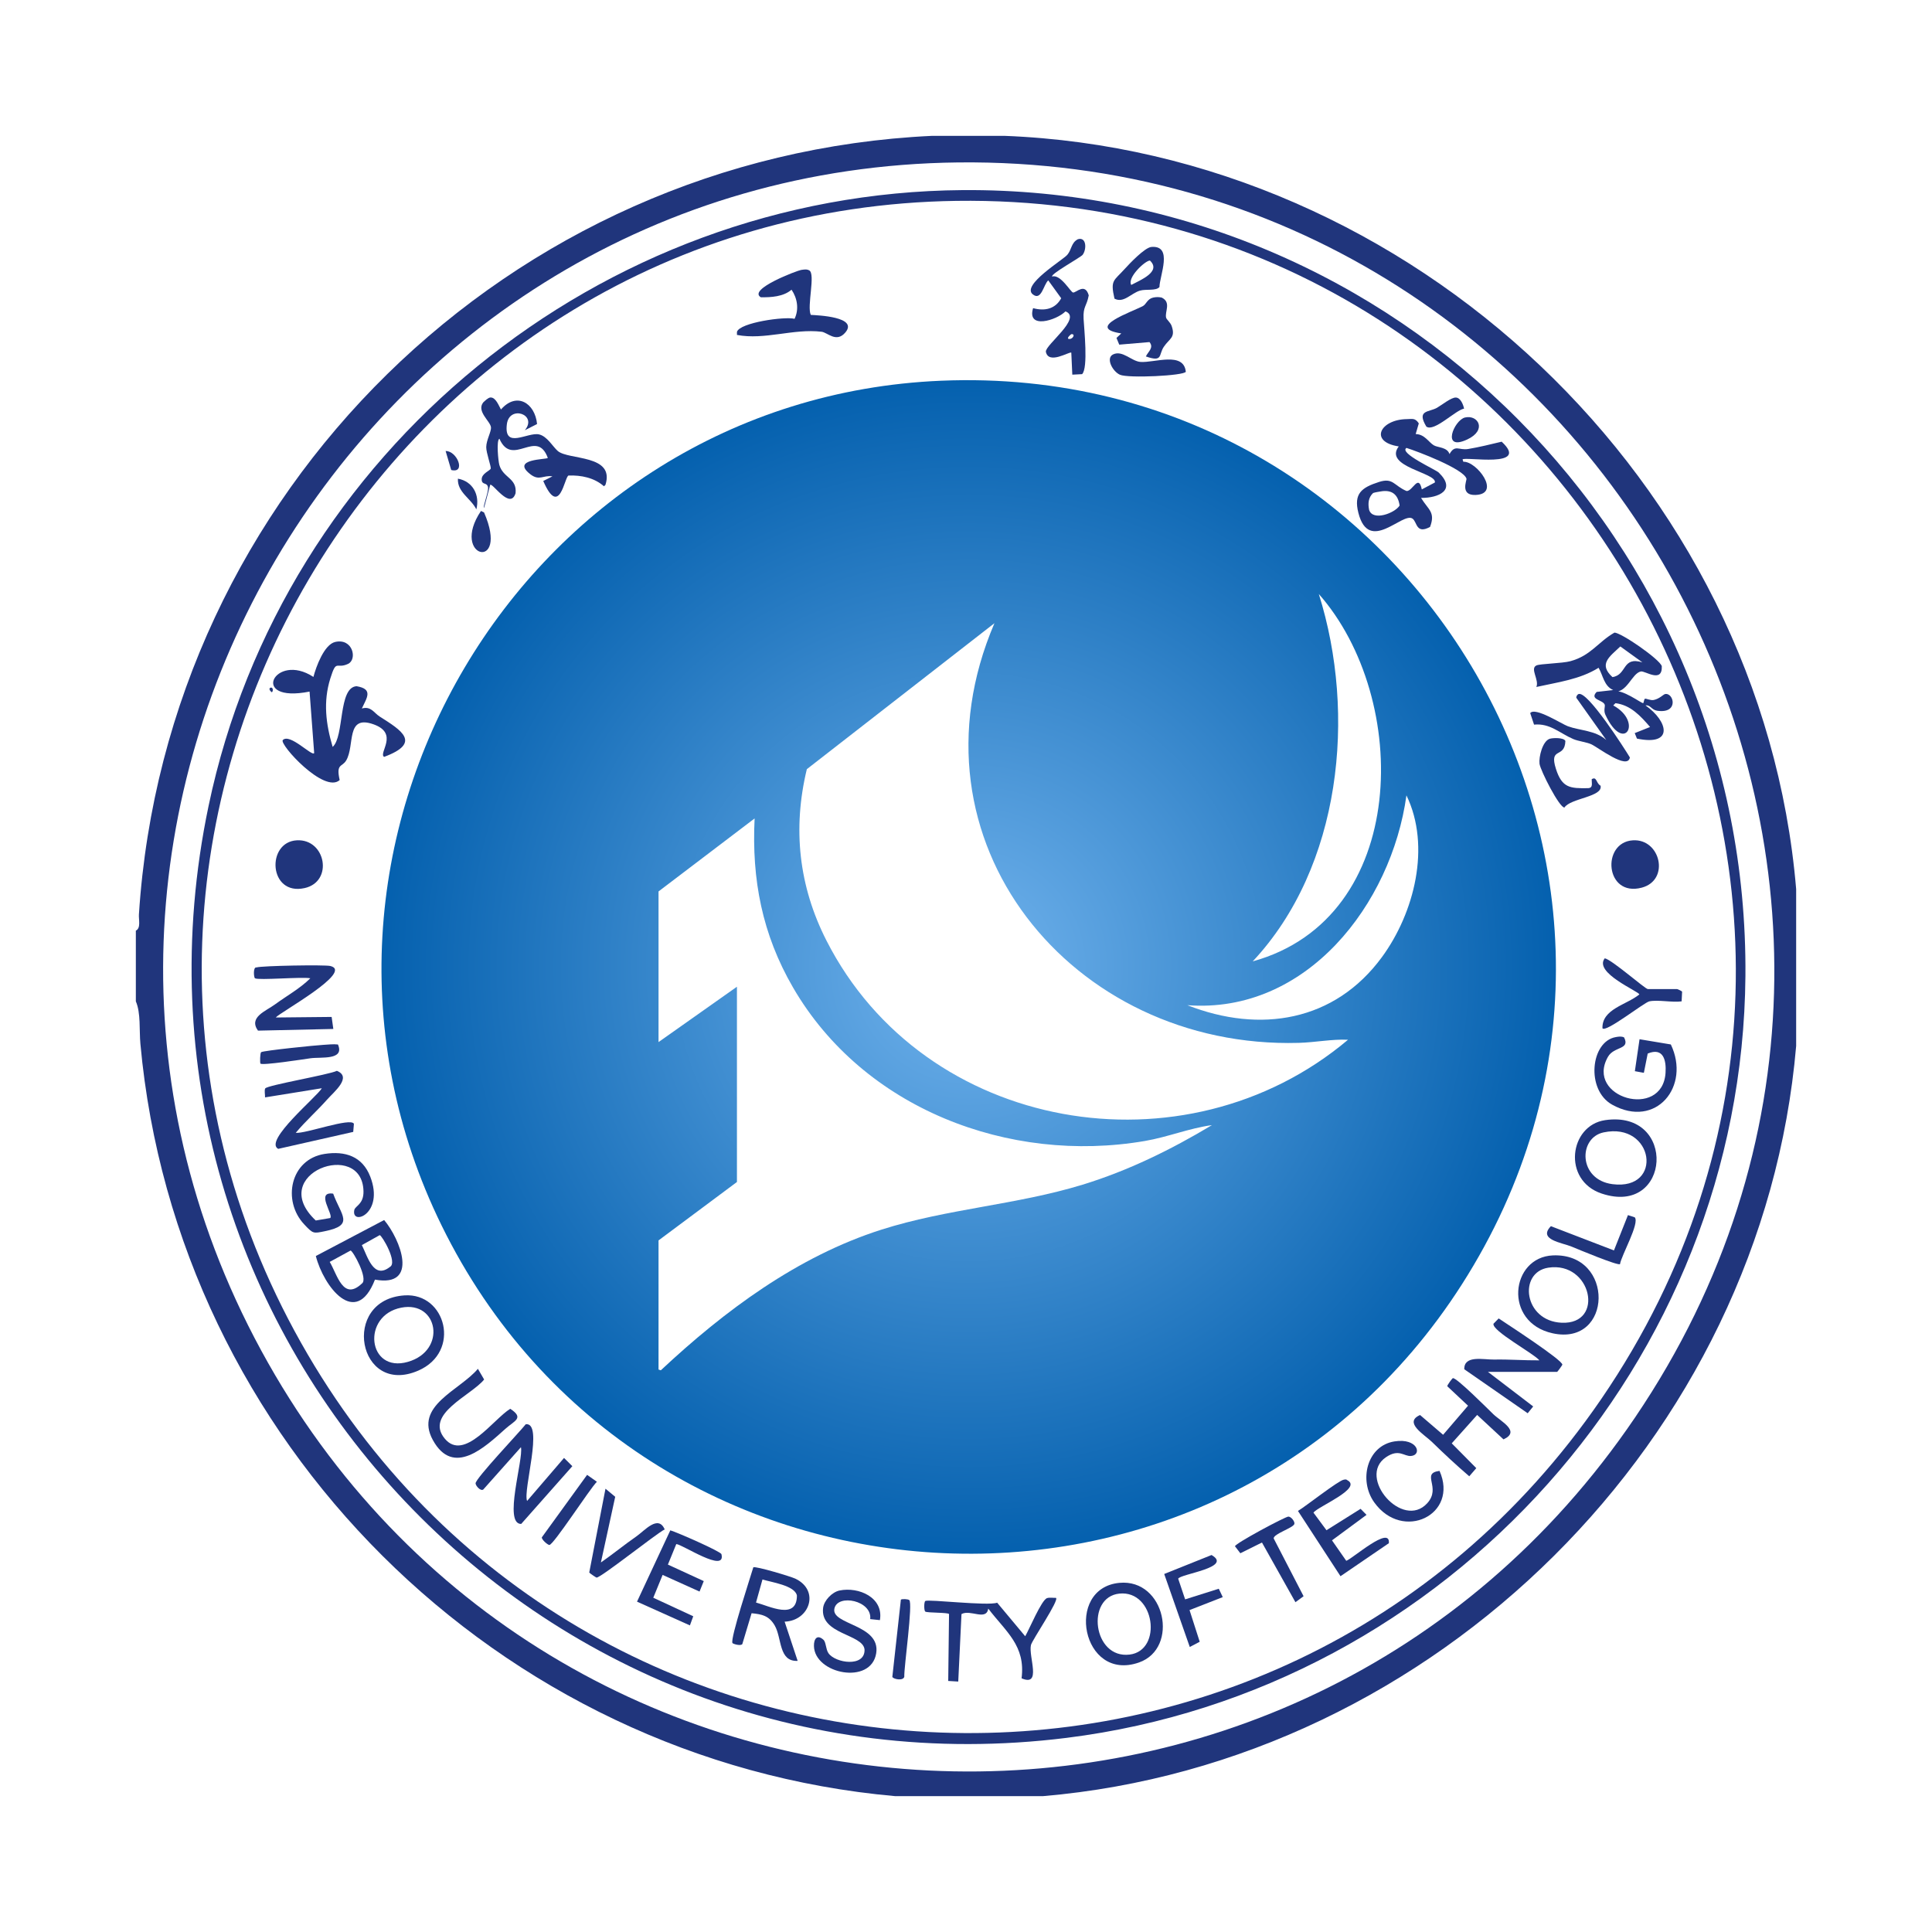 <svg width="256" height="256" viewBox="0 0 256 256" fill="none" xmlns="http://www.w3.org/2000/svg">
<path d="M133.093 18C187.1 20.091 233.47 63.889 238 117.815V138.593C233.539 190.637 190.158 233.578 138.185 238H118.63C65.987 233.315 23.406 190.988 18.602 138.296C18.438 136.489 18.672 134.228 18 132.685V123.315C18.691 122.979 18.363 121.86 18.407 121.175C22.01 65.188 67.514 20.616 123.519 18H133.093ZM126.94 21.523C47.28 22.424 -3.671 108.469 34.6 178.927C72.789 249.233 171.712 254.12 216.651 187.827C265.023 116.471 212.461 20.555 126.94 21.523Z" fill="#20357C"/>
<path d="M127.55 25.19C185.061 24.76 231.739 71.929 231.278 129.325C230.868 180.402 191.907 223.957 141.355 230.273C71.019 239.06 13.098 176.237 27.639 106.778C37.461 59.858 79.538 25.549 127.55 25.19ZM126.736 26.616C51.092 27.665 2.769 109.364 39.017 176.345C75.212 243.229 169.155 248.198 212.17 185.383C258.74 117.378 208.477 25.481 126.736 26.616Z" fill="#20357C"/>
<path d="M124.699 50.448C187.558 47.811 227.844 116.789 193.711 170.182C161.093 221.205 85.079 216.592 58.503 162.358C33.931 112.213 69.163 52.778 124.698 50.448H124.699ZM174.749 78.706C179.766 94.641 177.723 114.869 165.992 127.387C186.807 121.635 186.979 92.559 174.749 78.706ZM131.77 82.577L106.91 101.919C105.006 109.796 105.845 117.422 109.497 124.604C122.477 150.129 157.015 155.978 178.619 137.774C176.519 137.667 174.302 138.122 172.102 138.185C142.009 139.032 119.417 111.402 131.77 82.577ZM186.361 105.39C184.371 119.803 173.125 134.381 157.335 133.194C166.971 136.966 176.858 135.371 183.127 126.803C187.4 120.962 189.638 112.164 186.361 105.39ZM87.259 118.12V138.083L97.648 130.749V156.62L87.259 164.361V181.472L87.562 181.572C95.98 173.697 105.677 166.475 116.795 162.934C125.48 160.167 134.684 159.657 143.434 156.98C149.486 155.128 155.185 152.33 160.59 149.083C157.55 149.5 154.737 150.667 151.696 151.187C133.675 154.269 114.391 146.89 105.083 130.851C100.998 123.812 99.591 116.541 99.991 108.447L87.259 118.12H87.259Z" fill="url(#paint0_radial_12468_1589)"/>
<path d="M44.422 85.06C46.761 84.536 47.376 87.386 46.113 87.972C44.538 88.703 44.597 87.259 43.768 89.905C42.805 92.98 43.179 95.93 44.078 98.969C45.649 97.597 44.795 91.078 47.246 90.926C49.48 91.299 48.624 92.44 47.946 93.877C49.173 93.535 49.539 94.461 50.327 94.959C53.168 96.758 55.92 98.425 50.896 100.29C50.097 99.795 52.915 97.201 49.507 95.981C45.774 94.644 47.055 98.782 45.87 100.766C45.322 101.683 44.504 101.141 45.008 103.363C42.972 105.212 36.995 98.635 37.468 98.068C38.394 97.097 41.368 100.283 41.63 99.784L41.019 91.638C32.899 93.248 36.396 86.328 41.53 89.698C41.876 88.366 42.949 85.39 44.424 85.06L44.422 85.06Z" fill="#20357C"/>
<path d="M186.421 55.535C187.139 55.526 187.51 55.354 187.998 56.1L187.585 57.516C188.772 57.532 189.308 58.605 189.987 59.006C190.536 59.329 191.76 59.234 192.068 60.167C192.797 58.856 193.304 59.7 194.557 59.492C196 59.252 197.558 58.865 198.979 58.526C202.854 62.123 194.022 60.452 193.796 60.882L193.901 61.186C195.638 61.075 198.979 65.446 195.53 65.584C193.415 65.668 194.38 63.642 194.314 63.423C193.924 62.126 187.809 59.799 186.363 59.352C185.316 60.025 190.237 62.224 190.637 62.613C193.027 64.936 190.641 65.992 188.296 65.975C189.259 67.553 190.237 67.859 189.487 69.821C187.625 70.824 187.792 69.178 187.174 68.725C185.867 67.766 181.395 73.457 179.994 67.96C179.339 65.394 180.427 64.601 182.723 63.863C184.606 63.257 184.682 64.345 186.375 65.063C187.183 65.112 187.953 62.731 188.397 64.849L190.129 63.933C190.423 62.635 183.274 61.869 185.341 59.153C181.355 58.542 182.876 55.576 186.421 55.535ZM182.956 65.116C182.618 65.175 182.272 65.219 181.944 65.326C181.302 65.934 181.249 66.721 181.415 67.561C181.895 69.101 184.836 67.993 185.456 66.987C185.247 65.491 184.402 64.862 182.956 65.116Z" fill="#20357C"/>
<path d="M64.987 52.669C65.692 52.631 66.09 53.755 66.381 54.26C68.451 51.883 70.889 53.394 71.164 56.186L69.54 57.011C71.288 54.92 67.48 53.613 67.16 56.221C66.748 59.591 69.924 57.218 71.43 57.562C72.512 57.81 73.252 59.197 73.914 59.763C75.355 60.993 81.498 60.186 80.227 64.242L80.03 64.436C78.749 63.301 77.009 62.948 75.332 63.01C74.792 63.187 74.154 68.732 71.983 63.733L73.201 63.12C71.941 62.929 71.47 63.781 70.245 62.82C67.644 60.778 72.466 60.902 72.589 60.678C71.124 56.666 67.883 62.033 66.175 58.133C65.745 58.33 66.023 61.114 66.164 61.605C66.661 63.343 68.521 63.333 68.317 65.35C67.611 67.619 65.302 63.994 64.956 64.241L64.141 67.296C63.928 67.199 64.784 65.122 64.661 64.547C64.514 63.861 63.853 64.315 63.827 63.544C63.8 62.722 64.951 62.374 65.025 62.084C65.091 61.821 64.42 59.99 64.428 59.25C64.437 58.295 65.114 57.211 65.055 56.612C64.975 55.815 63.111 54.51 64.025 53.328C64.258 53.114 64.68 52.685 64.987 52.668L64.987 52.669Z" fill="#20357C"/>
<path d="M142.824 31.698C143.982 31.354 144.001 33.047 143.457 33.764C143.198 34.105 139.226 36.28 139.41 36.639C140.544 36.3 141.858 38.708 142.182 38.76C142.586 38.824 143.759 37.405 144.265 39.133C143.995 40.616 143.496 40.572 143.581 42.245C143.647 43.529 144.212 48.79 143.383 49.577L142.086 49.644L141.952 46.723C141.682 46.564 138.936 48.359 138.582 46.608C138.505 45.687 143.437 42.123 141.182 41.26C139.984 42.456 136.022 43.675 136.89 40.831C138.412 41.248 139.835 40.955 140.614 39.518L138.899 37.151C138.273 37.687 137.999 39.933 136.843 38.999C135.328 37.773 140.839 34.45 141.423 33.765C142.02 33.062 141.918 32.173 142.824 31.698V31.698ZM141.957 44.278C141.92 44.282 141.371 44.735 141.546 44.886C142.125 45.078 142.579 44.213 141.957 44.278Z" fill="#20357C"/>
<path d="M138.734 211.761C139.086 211.645 139.541 211.742 139.916 211.723C140.414 211.98 136.754 217.321 136.605 217.984C136.262 219.516 138.072 223.545 135.364 222.386C135.911 218.046 133.302 216.235 130.953 213.151C130.677 214.821 128.584 213.215 127.402 213.874L126.973 222.815L125.645 222.735L125.752 213.868C125.611 213.648 122.896 213.725 122.61 213.547C122.42 213.427 122.421 212.259 122.609 212.138C123.012 211.882 130.882 212.823 132.13 212.366L135.844 216.812C136.348 215.972 137.998 212.004 138.734 211.762V211.761Z" fill="#20357C"/>
<path d="M213.915 83.828C214.782 83.795 219.949 87.37 220.196 88.274C220.291 90.579 217.971 88.858 217.421 88.972C216.2 89.225 215.596 91.929 213.761 91.639C214.881 91.188 217.532 93.246 217.733 93.166C217.813 93.135 217.831 92.654 217.965 92.589C218.1 92.523 218.689 92.843 219.13 92.752C219.897 92.594 220.405 92.013 220.624 91.968C221.782 91.73 222.514 94.609 219.58 94.178C218.835 94.069 218.679 93.367 218.04 93.472C221.028 95.553 221.84 98.9 216.902 97.867L216.61 97.141L218.644 96.331C217.388 94.871 216.072 93.428 214.061 93.174L213.762 93.474C217.772 95.653 215.161 99.965 212.723 94.71C212.448 94.117 212.724 93.611 212.628 93.361C212.379 92.722 210.577 92.718 211.563 91.685L213.756 91.436C212.53 90.892 212.427 89.525 211.821 88.483C209.344 90.036 206.379 90.4 203.574 91.028C203.986 90.112 202.699 88.599 203.576 88.178C204.07 87.94 206.999 87.909 208.097 87.608C210.812 86.862 211.704 85.109 213.914 83.829L213.915 83.828ZM214.705 85.66C213.265 87.022 211.769 87.99 213.658 89.718C215.625 89.432 214.901 86.935 217.627 87.769L214.705 85.66V85.66Z" fill="#20357C"/>
<path d="M106.152 35.769C106.521 35.721 106.869 35.634 107.224 35.825C108.089 36.273 106.898 40.577 107.433 41.726C108.362 41.78 113.79 41.981 112.002 44.069C110.812 45.459 109.653 44.051 108.865 43.958C105.105 43.513 101.336 45.083 97.65 44.38V43.975C98.014 42.74 104.017 41.906 105.285 42.245C105.893 40.979 105.654 39.52 104.882 38.386C103.813 39.313 102.171 39.411 100.808 39.388C99.046 38.324 105.686 35.83 106.152 35.769V35.769Z" fill="#20357C"/>
<path d="M50.901 161.66C53.038 164.191 55.588 170.627 49.684 169.556C47.141 176.086 42.863 170.432 41.85 166.429L50.902 161.66H50.901ZM50.312 163.662L47.946 164.981C48.703 166.464 49.479 169.588 51.663 167.876C52.736 167.3 50.595 163.67 50.312 163.662ZM46.45 165.703L43.688 167.208C44.682 168.852 45.451 172.445 47.954 170.074C48.828 169.453 46.764 165.715 46.45 165.703Z" fill="#20357C"/>
<path d="M33.787 129.628C33.623 129.526 33.512 128.102 33.98 128.192C34.673 127.962 43.026 127.82 43.769 127.998C46.937 128.756 37.013 134.191 36.539 134.823L43.944 134.749L44.167 136.342L34.184 136.564C32.906 134.786 35.22 133.983 36.435 133.091C37.992 131.947 39.743 130.995 41.12 129.628C40.056 129.409 34.252 129.918 33.786 129.628H33.787Z" fill="#20357C"/>
<path d="M99.82 207.674C100.172 207.507 104.78 208.892 105.385 209.179C108.66 210.737 107.293 214.756 103.967 214.879L105.693 220.074C103.147 220.204 103.627 217.06 102.65 215.379C101.911 214.107 100.977 213.891 99.589 213.761L98.362 217.846C98.145 218.144 97.126 217.827 97.055 217.712C96.723 217.176 99.462 208.898 99.819 207.674H99.82ZM101.033 209.288L100.176 212.344C101.955 212.818 105.585 214.711 105.595 211.427C105.354 210.076 102.153 209.649 101.033 209.288Z" fill="#20357C"/>
<path d="M44.639 141.891C46.688 142.728 44.264 144.663 43.341 145.703C42.004 147.21 40.482 148.552 39.188 150.104C40.446 150.256 46.502 148.031 46.895 148.911L46.804 149.983L36.864 152.23C34.886 151.174 42.042 145.287 42.645 144.196L35.12 145.41C35.138 145.08 35.003 144.487 35.142 144.227C35.372 143.796 43.551 142.419 44.638 141.891L44.639 141.891Z" fill="#20357C"/>
<path d="M197.157 181.778L203.156 186.362L202.428 187.263L194.024 181.433C193.979 179.515 196.591 180.177 197.972 180.149C199.986 180.107 201.972 180.272 203.978 180.252C203.195 179.314 197.692 176.362 197.893 175.404L198.582 174.699C199.636 175.406 207.092 180.236 207.02 180.832C207.013 180.891 206.383 181.778 206.324 181.778H197.157Z" fill="#20357C"/>
<path d="M69.667 188.717C72.076 188.435 69.265 197.49 69.842 198.884L74.738 193.183L75.838 194.276L69.062 201.929C66.662 201.968 69.379 193.391 69.029 191.761L64.034 197.372C63.673 197.618 63.022 196.88 63.017 196.548C63.006 195.912 68.868 189.736 69.667 188.717Z" fill="#20357C"/>
<path d="M214.112 137.417C214.481 137.355 214.841 137.29 215.198 137.461C216.044 139.12 213.87 138.611 213.062 140.035C209.991 145.446 220.274 148.397 220.693 142.167C220.807 140.479 220.405 138.745 218.33 139.601L217.82 142.155L216.628 141.937L217.248 137.704L221.393 138.395C224.042 143.933 219.448 149.617 213.618 146.374C210.104 144.418 210.757 137.982 214.112 137.418L214.112 137.417Z" fill="#20357C"/>
<path d="M43.003 152.902C45.734 152.474 48.023 153.22 49.062 155.911C50.974 160.865 46.498 162.491 46.947 160.33C47.059 159.789 48.203 159.577 48.164 157.844C48.011 150.87 35.225 155.505 41.84 161.722L43.756 161.395C44.229 160.955 41.763 157.826 44.147 158.165C45.209 161.08 46.996 162.331 43.056 163.139C41.501 163.458 41.491 163.495 40.302 162.227C37.358 159.089 38.473 153.612 43.003 152.902L43.003 152.902Z" fill="#20357C"/>
<path d="M212.692 148.424C222.258 147.035 221.426 161.222 212.228 158.152C206.985 156.402 207.927 149.116 212.692 148.424ZM212.482 150.048C209.104 150.766 209.124 156.329 213.675 156.909C220.472 157.777 219.157 148.629 212.482 150.048Z" fill="#20357C"/>
<path d="M148.323 209.737C154.398 209.161 156.302 218.397 150.924 220.286C143.337 222.95 141.031 210.428 148.323 209.737ZM148.326 211.16C143.845 211.623 144.825 219.832 149.677 219.241C154.097 218.703 153.016 210.675 148.326 211.16Z" fill="#20357C"/>
<path d="M205.78 166.346C213.988 166.012 213.704 178.415 205.729 176.668C199.157 175.228 200.147 166.576 205.78 166.346ZM205.151 167.975C201.153 168.597 201.894 175.048 206.929 175.27C212.686 175.524 210.891 167.081 205.151 167.975Z" fill="#20357C"/>
<path d="M53.608 171.645C59.084 171.286 61.158 179.125 55.419 181.615C47.421 185.085 45.082 172.204 53.608 171.645ZM53.184 173.269C47.854 174.294 48.707 181.993 54.054 180.452C59.232 178.96 58.074 172.329 53.184 173.269Z" fill="#20357C"/>
<path d="M178.056 196.067C178.229 196.041 178.373 195.986 178.52 196.13C180.595 197.209 174.643 199.608 174.039 200.429L175.765 202.763L180.285 199.928L181.073 200.727L176.496 204.105L178.385 206.815C179.196 206.552 184.262 202.041 184.03 204.482L177.623 208.856L171.986 200.208C172.983 199.619 177.345 196.174 178.057 196.067H178.056Z" fill="#20357C"/>
<path d="M88.819 202.777C89.668 203.015 95.507 205.575 95.596 205.938C96.227 208.531 90.435 204.648 89.611 204.595L88.5 207.316L93.253 209.504L92.692 210.89L87.8 208.684L86.562 211.707L91.859 214.164L91.417 215.374L84.408 212.228L88.819 202.777Z" fill="#20357C"/>
<path d="M111.241 210.751C113.779 210.222 117.114 211.683 116.591 214.675L115.306 214.539C115.592 212.088 110.999 211.14 110.563 213.143C110.09 215.316 116.71 215.216 116.101 219.065C115.428 223.315 107.941 221.823 107.852 218.112C107.828 217.152 108.279 216.529 109.107 217.275C109.466 217.598 109.409 218.522 109.773 219.053C110.678 220.376 114.646 220.964 114.556 218.566C114.339 216.489 108.644 216.598 109.065 213.063C109.184 212.064 110.26 210.955 111.242 210.75L111.241 210.751Z" fill="#20357C"/>
<path d="M192.504 182.614C192.935 182.454 197.166 186.709 197.866 187.384C198.873 188.355 201.539 189.658 199.222 190.725L195.731 187.485L192.363 191.25L195.615 194.537L194.685 195.615C192.979 194.155 191.328 192.615 189.722 191.046C188.747 190.094 185.927 188.482 188.166 187.497L191.221 190.115L194.522 186.264L191.772 183.684C191.754 183.529 192.43 182.64 192.503 182.613L192.504 182.614Z" fill="#20357C"/>
<path d="M152.793 39.434C153.169 39.348 153.556 39.343 153.933 39.43C155.229 40.065 154.321 41.282 154.515 42.094C154.576 42.346 155.087 42.715 155.254 43.203C155.782 44.75 154.967 44.839 154.215 45.947C153.488 47.019 154.13 48.026 151.834 47.231C152.142 46.573 152.926 46.079 152.314 45.327L148.306 45.667L147.94 44.779L148.575 44.18C143.711 43.434 150.012 41.323 151.459 40.543C151.884 40.314 152.02 39.611 152.793 39.434Z" fill="#20357C"/>
<path d="M63.324 181.375L64.15 182.792C62.453 184.904 56.205 187.373 58.945 190.639C61.52 193.708 65.412 187.998 67.614 186.673C69.485 187.912 68.188 188.236 66.986 189.31C64.263 191.747 60.06 195.754 57.352 190.806C54.858 186.252 60.899 184.256 63.324 181.375Z" fill="#20357C"/>
<path d="M184.779 190.993C187.86 190.51 188.473 192.79 186.974 192.924C186.03 193.009 185.375 191.902 183.63 193.102C179.787 195.745 185.85 202.749 189.11 199.192C191.045 197.079 188.194 195.228 190.745 194.899C193.327 200.714 185.858 204.318 182.098 199.078C180.004 196.159 181.123 191.565 184.779 190.993Z" fill="#20357C"/>
<path d="M216.356 111.347C220.038 111.109 221.306 116.624 217.538 117.62C212.678 118.906 212.157 111.618 216.356 111.347Z" fill="#20357C"/>
<path d="M39.339 111.345C43.167 111.146 44.206 116.811 40.37 117.674C35.586 118.749 35.246 111.557 39.339 111.345Z" fill="#20357C"/>
<path d="M160.535 206.047C163.43 207.714 156.366 208.557 156.116 209.187L157.037 211.924L161.493 210.516L162.022 211.626L157.62 213.344L158.968 217.542L157.651 218.234L154.264 208.562L160.535 206.047V206.047Z" fill="#20357C"/>
<path d="M80.23 197.262L81.519 198.332L79.622 207.035C81.218 205.932 82.722 204.687 84.317 203.585C85.412 202.829 87.209 200.659 88.074 202.652C86.877 203.271 79.597 209.082 79.046 209.039C78.973 209.034 78.128 208.454 78.077 208.372L80.23 197.262Z" fill="#20357C"/>
<path d="M209.192 91.958C210.395 91.601 215.219 99.12 215.967 100.366C215.678 102.093 211.736 99.019 210.852 98.619C210.229 98.337 209.145 98.217 208.481 97.935C206.661 97.16 205.396 95.803 203.27 96.017L202.76 94.491C203.382 93.632 206.939 95.933 207.742 96.229C209.378 96.83 211.363 96.755 212.842 98.053L208.863 92.45C208.859 92.247 209.007 92.012 209.192 91.957V91.958Z" fill="#20357C"/>
<path d="M218.546 132.684C217.848 132.828 212.722 136.907 212.332 136.246C212.268 133.681 215.5 133.169 217.22 131.768C217.218 131.383 211.121 128.897 212.641 126.98C213.612 127.179 217.992 131.055 218.343 131.055H222.213C222.282 131.055 222.847 131.316 222.888 131.397L222.824 132.684C221.573 132.86 219.704 132.445 218.546 132.684Z" fill="#20357C"/>
<path d="M170.714 200.958C171.099 200.953 171.618 201.656 171.504 201.95C171.3 202.478 168.775 203.234 168.766 203.842L172.731 211.509L171.653 212.301L167.216 204.392L164.352 205.815L163.641 204.888C163.696 204.487 170.309 200.962 170.713 200.957L170.714 200.958Z" fill="#20357C"/>
<path d="M205.344 97.892C205.759 97.757 207.237 97.713 207.422 98.187C207.34 100.563 205.221 98.896 206.169 101.88C206.978 104.424 208.062 104.475 210.432 104.436C211.122 104.397 210.897 103.803 210.908 103.252C211.594 102.82 211.487 103.804 212.082 104.106C212.437 105.596 208.091 105.761 207.298 107C206.633 107.051 204.105 102.084 203.995 101.202C203.883 100.31 204.388 98.204 205.344 97.892V97.892Z" fill="#20357C"/>
<path d="M152.577 32.72C155.474 32.495 153.659 36.503 153.634 38.033C153.193 38.571 151.84 38.28 151.056 38.509C149.855 38.86 148.893 40.215 147.674 39.573C147.103 37.078 147.58 37.245 149.015 35.653C149.655 34.943 151.688 32.789 152.577 32.72ZM152.372 34.523C151.716 34.538 149.322 36.806 149.897 37.756C151.096 37.122 153.926 35.989 152.372 34.523Z" fill="#20357C"/>
<path d="M215.713 161.008L216.615 161.304C217.292 162.076 214.839 166.338 214.658 167.509C214.294 167.708 209.061 165.521 208.251 165.184C206.974 164.654 203.739 164.274 205.502 162.475L213.857 165.688L215.713 161.008V161.008Z" fill="#20357C"/>
<path d="M147.49 46.963C148.729 46.357 149.933 47.873 151.123 47.959C152.968 48.09 156.849 46.543 157.126 49.259C156.899 49.786 149.489 50.148 148.392 49.653C147.414 49.213 146.488 47.452 147.489 46.963H147.49Z" fill="#20357C"/>
<path d="M42.811 138.451C43.465 138.419 44.119 138.325 44.779 138.399C45.702 140.527 42.532 140.027 41.126 140.228C40.32 140.343 34.695 141.217 34.509 140.928C34.436 140.816 34.45 139.514 34.609 139.416C34.961 139.2 41.892 138.496 42.811 138.452V138.451Z" fill="#20357C"/>
<path d="M77.794 195.426L79.09 196.342C78.189 197.213 73.305 204.784 72.785 204.718C72.549 204.688 71.759 204.013 71.795 203.706L77.794 195.426H77.794Z" fill="#20357C"/>
<path d="M119.373 211.955C119.573 211.848 120.291 211.879 120.476 212.014C120.999 212.397 119.77 220.888 119.823 222.183C119.672 222.767 118.359 222.499 118.239 222.197L119.372 211.956L119.373 211.955Z" fill="#20357C"/>
<path d="M192.924 52.677C193.55 52.719 193.886 53.621 193.998 54.146C192.885 54.322 190.013 57.297 188.994 56.521C187.667 54.298 189.343 54.644 190.411 54.032C191.05 53.666 192.31 52.636 192.924 52.677H192.924Z" fill="#20357C"/>
<path d="M63.733 67.703L64.141 67.904C67.592 75.862 59.535 73.936 63.733 67.703Z" fill="#20357C"/>
<path d="M194.122 55.321C195.856 54.916 197.083 56.989 194.412 58.235C190.923 59.863 192.674 55.659 194.122 55.321Z" fill="#20357C"/>
<path d="M60.678 63.426C62.652 63.783 63.606 65.59 63.118 67.5C62.421 66.048 60.569 65.229 60.678 63.426Z" fill="#20357C"/>
<path d="M59.047 59.762C60.584 59.732 61.776 62.775 59.788 62.278L59.047 59.762Z" fill="#20357C"/>
<path d="M35.826 91.129C36.143 90.991 36.263 91.494 36.029 91.737C35.849 91.629 35.538 91.254 35.826 91.129Z" fill="#20357C"/>
<path d="M69.435 60.984L69.439 61.117L69.435 61.388L69.432 61.255L69.435 60.984Z" fill="#20357C"/>
<defs>
<radialGradient id="paint0_radial_12468_1589" cx="0" cy="0" r="1" gradientUnits="userSpaceOnUse" gradientTransform="translate(128.358 128.127) rotate(90) scale(77.752 77.81)">
<stop stop-color="#71B3ED"/>
<stop offset="1" stop-color="#0460AE"/>
</radialGradient>
</defs>
</svg>
